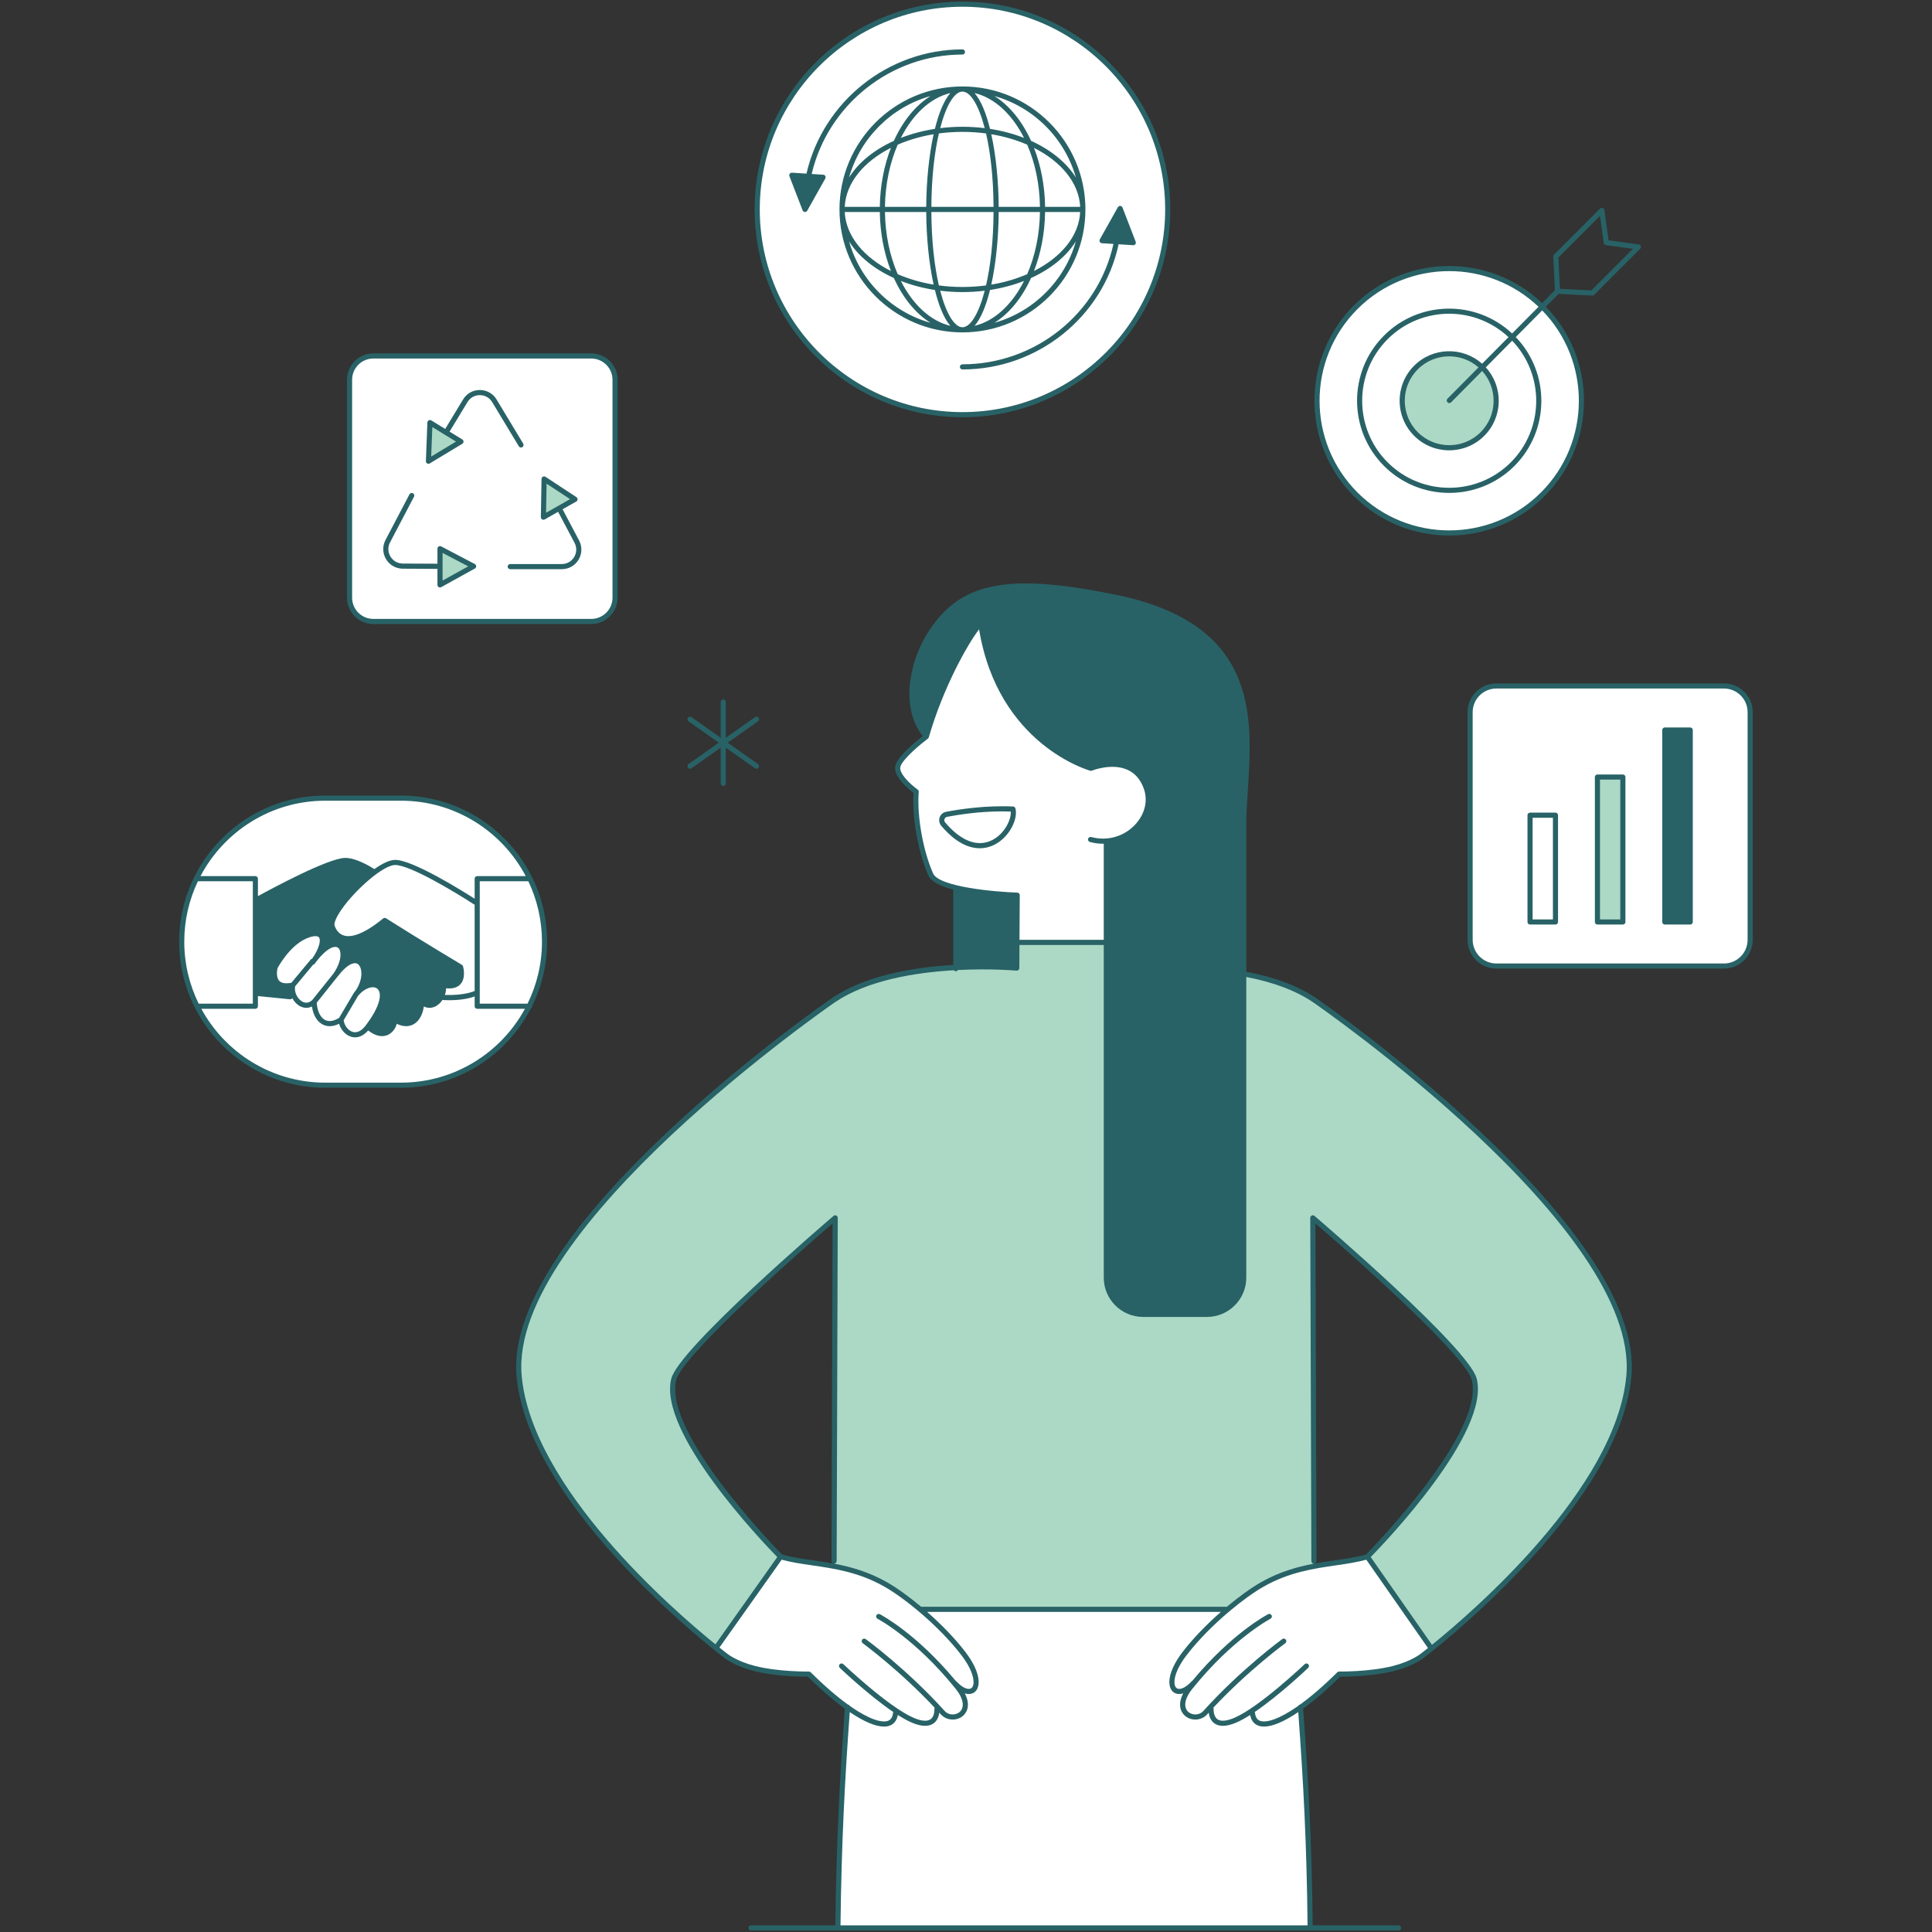 <?xml version="1.0" encoding="UTF-8"?>
<svg xmlns="http://www.w3.org/2000/svg" xmlns:xlink="http://www.w3.org/1999/xlink" width="400" zoomAndPan="magnify" viewBox="0 0 300 300" height="400" preserveAspectRatio="xMidYMid meet" version="1.0">
  <rect x="0" y="0" width="300" height="300" fill="#333333" stroke="none"/>
  <defs>
    <clipPath id="a9d6f31524">
      <path d="M 27.816 0 L 272.316 0 L 272.316 300 L 27.816 300 Z M 27.816 0 " clip-rule="nonzero"></path>
    </clipPath>
  </defs>
  <path fill="#ffffff" d="M 239.559 76.754 C 231.535 84.773 218.531 84.773 210.512 76.754 C 202.488 68.73 202.488 55.727 210.512 47.707 C 218.531 39.684 231.535 39.684 239.559 47.707 C 247.578 55.727 247.578 68.73 239.559 76.754 Z M 149.449 0.648 C 131.848 0.648 117.578 14.918 117.578 32.52 C 117.578 50.121 131.848 64.391 149.449 64.391 C 167.051 64.391 181.32 50.121 181.32 32.52 C 181.32 14.918 167.051 0.648 149.449 0.648 Z M 271.766 145.934 L 271.766 110.59 C 271.766 108.34 269.945 106.516 267.695 106.516 L 232.348 106.516 C 230.102 106.516 228.277 108.34 228.277 110.59 L 228.277 145.934 C 228.277 148.184 230.102 150.004 232.348 150.004 L 267.695 150.004 C 269.945 150.008 271.766 148.184 271.766 145.934 Z M 95.508 92.812 L 95.508 58.969 C 95.508 56.93 93.852 55.273 91.812 55.273 L 57.969 55.273 C 55.93 55.273 54.277 56.93 54.277 58.969 L 54.277 92.809 C 54.277 94.852 55.93 96.504 57.969 96.504 L 91.812 96.504 C 93.852 96.504 95.508 94.852 95.508 92.812 Z M 50.504 168.512 L 62.266 168.512 C 74.574 168.512 84.555 158.531 84.555 146.223 C 84.555 133.914 74.574 123.934 62.266 123.934 L 50.504 123.934 C 38.195 123.934 28.215 133.914 28.215 146.223 C 28.215 158.531 38.195 168.512 50.504 168.512 Z M 131.629 265.457 C 131.629 265.457 130.484 280.137 130.391 284.809 C 130.293 289.48 130.293 299.492 130.293 299.492 L 203.32 299.395 C 203.32 299.395 203.797 286.336 202.75 277.184 C 201.699 268.031 201.891 264.887 201.891 264.887 C 201.891 264.887 206.277 261.355 208.086 260.023 C 210.184 260.309 219.148 259.832 222.102 255.734 C 219.242 251.156 212.281 241.812 212.281 241.812 C 212.281 241.812 204.75 243.148 204.082 243.148 C 204.082 243.148 195.027 245.531 190.355 250.109 C 182.156 250.109 142.926 249.871 142.926 249.871 C 142.926 249.871 138.957 245.301 131.344 243.578 C 124.543 242.035 121.141 241.812 121.141 241.812 L 111.086 255.781 C 111.086 255.781 113.848 260.402 125.527 260.023 C 128.91 262.977 131.629 265.457 131.629 265.457 Z M 171.512 146.32 L 157.848 146.32 L 157.781 139.012 C 157.781 139.012 146.852 138.945 144.754 136.152 C 143.418 133.355 142.02 128.332 142.148 122.996 C 139.988 121.215 139.031 119.816 139.414 118.863 C 139.797 117.91 143.609 114.285 143.609 114.285 C 143.609 114.285 148.121 101.387 152.223 96.809 C 152.508 101.289 156.227 114.922 169.383 119.211 C 171.859 117.496 177.344 118.547 178.059 123.359 C 178.773 128.176 174.34 130.414 171.906 130.512 C 171.906 133.941 171.512 146.32 171.512 146.32 Z M 171.512 146.32 " fill-opacity="1" fill-rule="nonzero"></path>
  <path fill="#abd9c6" d="M 252.863 212.355 C 252.734 219.348 249.812 226.973 240.277 238.668 C 230.742 250.363 221.973 255.699 221.973 255.699 L 212.406 241.812 C 212.406 241.812 218.477 234.918 222.418 229.77 C 226.359 224.621 230.234 218.582 228.965 214.516 C 227.691 210.449 210.977 194.91 203.922 189.285 C 204.113 193.289 203.922 218.457 203.922 218.457 L 204.113 243.34 C 204.113 243.34 196.105 244.387 190.625 249.871 C 188.414 249.871 171.988 249.871 167.379 249.871 C 167.379 249.871 166.93 249.871 166.172 249.871 C 161.562 249.871 145.137 249.871 142.926 249.871 C 137.445 244.387 129.438 243.34 129.438 243.34 L 129.625 218.457 C 129.625 218.457 129.438 193.289 129.625 189.285 C 122.57 194.91 105.855 210.449 104.586 214.516 C 103.312 218.582 107.191 224.621 111.133 229.77 C 115.07 234.918 121.141 241.812 121.141 241.812 L 111.578 255.699 C 111.578 255.699 102.805 250.363 93.273 238.668 C 83.738 226.973 80.816 219.348 80.688 212.355 C 80.562 205.363 86.918 191 105.348 174.477 C 123.781 157.949 131.406 153.246 140.051 151.34 C 148.695 149.434 157.719 150.387 157.719 150.387 L 157.848 146.32 L 166.773 146.504 L 171.789 146.402 L 171.789 198.387 C 171.789 201.539 174.344 204.094 177.496 204.094 L 187.418 204.094 C 190.57 204.094 193.125 201.539 193.125 198.387 L 193.125 151.262 C 193.25 151.289 193.375 151.312 193.5 151.34 C 202.145 153.246 209.77 157.949 228.203 174.477 C 246.633 191 252.988 205.363 252.863 212.355 Z M 251.91 143.016 L 248.035 143.016 L 248.035 120.516 L 251.91 120.516 Z M 225.059 55.051 C 221.109 55.051 217.906 58.254 217.906 62.203 C 217.906 66.152 221.109 69.352 225.059 69.352 C 229.008 69.352 232.207 66.152 232.207 62.203 C 232.207 58.254 229.008 55.051 225.059 55.051 Z M 71.375 68.59 L 66.707 65.633 L 66.707 71.355 Z M 84.438 74.5 L 84.344 80.219 L 89.109 77.645 Z M 68.137 85.18 L 68.422 90.613 L 73.188 87.848 Z M 68.137 85.18 " fill-opacity="1" fill-rule="nonzero"></path>
  <g clip-path="url(#a9d6f31524)">
    <path fill="#286266" d="M 204.328 154.965 C 201.551 153.082 198.008 151.75 193.523 150.891 L 193.523 128.215 C 193.516 126.508 193.637 124.648 193.766 122.684 C 194.508 111.148 195.438 96.793 173.047 92.309 C 162.219 90.141 153.883 89.516 148.375 93.5 C 144.676 96.176 141.906 101.039 141.324 105.895 C 140.922 109.238 141.594 112.137 143.277 114.305 C 142.281 115.078 139.57 117.289 139.07 118.758 C 138.5 120.438 141.078 122.535 141.852 123.117 C 141.605 126.98 142.566 132.332 144.164 135.949 C 144.598 136.93 146.125 137.637 148.016 138.141 L 148.016 149.836 C 141.98 150.191 134.453 151.414 129.211 154.965 C 128.699 155.312 78.055 190.316 80.215 213.727 C 82.125 234.406 112.137 257.184 112.438 257.414 C 112.562 257.516 114.047 258.699 117.062 259.469 C 120.461 260.332 124.562 260.359 125.441 260.352 C 127.504 262.391 129.445 264.055 131.188 265.316 C 130.418 275.859 129.875 285.672 129.715 298.965 L 116.613 298.965 C 116.391 298.965 116.215 299.145 116.215 299.363 C 116.215 299.586 116.391 299.762 116.613 299.762 L 130.102 299.762 C 130.105 299.762 130.105 299.762 130.105 299.762 L 217.18 299.762 C 217.402 299.762 217.578 299.586 217.578 299.363 C 217.578 299.145 217.402 298.965 217.18 298.965 L 203.836 298.965 C 203.688 285.836 203.18 276.645 202.352 265.316 C 204.098 264.055 206.035 262.391 208.102 260.352 C 208.984 260.355 213.082 260.332 216.48 259.469 C 219.492 258.699 220.977 257.516 221.102 257.414 C 221.406 257.188 251.418 234.406 253.324 213.727 C 255.488 190.316 204.84 155.312 204.328 154.965 Z M 144.891 135.629 C 143.309 132.047 142.371 126.719 142.66 122.957 C 142.672 122.82 142.609 122.684 142.496 122.605 C 141.285 121.738 139.488 119.996 139.824 119.012 C 140.246 117.77 143.039 115.473 144.082 114.691 C 144.094 114.68 144.102 114.668 144.113 114.656 C 144.133 114.637 144.152 114.617 144.168 114.594 C 144.184 114.57 144.191 114.551 144.203 114.527 C 144.211 114.512 144.219 114.5 144.227 114.484 C 146.438 106.781 150.293 99.945 152.031 97.723 C 154.996 115.684 169.152 119.641 169.297 119.68 C 169.379 119.703 169.469 119.695 169.551 119.664 C 169.578 119.652 172.598 118.449 175.027 119.512 C 176.195 120.02 177.051 120.98 177.574 122.363 C 178.289 124.238 177.82 126.336 176.328 127.98 C 174.59 129.895 171.953 130.656 169.449 129.973 C 169.234 129.918 169.016 130.039 168.957 130.25 C 168.902 130.461 169.027 130.68 169.238 130.738 C 169.914 130.926 170.602 131.016 171.281 131.016 C 171.316 131.016 171.355 131.008 171.391 131.008 L 171.391 145.941 C 171.387 145.941 171.383 145.938 171.383 145.938 L 158.305 145.938 L 158.348 139.004 C 158.348 138.789 158.18 138.613 157.965 138.605 C 154.645 138.496 145.828 137.746 144.891 135.629 Z M 125.594 259.555 C 125.547 259.555 120.902 259.621 117.258 258.695 C 114.367 257.961 112.945 256.801 112.934 256.789 C 112.93 256.789 112.926 256.785 112.922 256.785 C 112.922 256.781 112.918 256.781 112.918 256.777 C 112.883 256.75 112.441 256.414 111.711 255.832 L 121.379 242.191 C 122.855 242.59 124.426 242.824 126.09 243.066 C 129.5 243.559 133.363 244.113 137.344 246.383 C 140.586 248.227 145.863 252.566 149.254 256.973 C 151.348 259.691 151.453 261.613 150.863 262.113 C 150.48 262.434 149.578 262.246 148.5 261.07 C 148.469 261.039 148.434 261.02 148.398 261 C 142.297 253.648 136.859 250.773 136.625 250.652 C 136.43 250.551 136.191 250.625 136.09 250.82 C 135.988 251.016 136.062 251.258 136.258 251.359 C 136.316 251.387 142.148 254.461 148.395 262.238 C 149.844 264.043 149.66 265.281 149.008 265.84 C 148.414 266.344 147.344 266.402 146.691 265.684 C 140.824 259.18 134.496 254.562 134.43 254.52 C 134.254 254.387 134.004 254.426 133.875 254.605 C 133.746 254.785 133.785 255.031 133.965 255.16 C 134.023 255.203 139.617 259.289 145.137 265.172 C 145.105 265.234 145.086 265.301 145.09 265.375 C 145.09 265.387 145.164 266.484 144.5 266.961 C 143.98 267.332 143.078 267.258 141.887 266.75 C 137.977 265.082 131.023 258.477 130.953 258.41 C 130.793 258.258 130.543 258.262 130.391 258.422 C 130.238 258.582 130.242 258.832 130.402 258.984 C 130.633 259.203 134.922 263.273 138.711 265.84 C 138.688 265.883 138.672 265.93 138.668 265.98 C 138.594 266.645 138.332 267.051 137.863 267.215 C 136.918 267.547 134.934 266.988 131.953 264.891 C 131.898 264.777 131.793 264.699 131.66 264.68 C 130.023 263.496 128.098 261.867 125.883 259.668 C 125.805 259.594 125.688 259.559 125.594 259.555 Z M 129.355 242.777 C 128.27 242.574 127.219 242.422 126.203 242.277 C 124.504 242.031 122.895 241.801 121.426 241.383 C 120.156 240.09 102.941 222.324 105.012 214.27 C 105.906 210.773 120.91 197.176 129.285 189.977 L 129.117 242.41 C 129.117 242.574 129.215 242.715 129.355 242.777 Z M 203.039 298.965 L 130.512 298.965 C 130.668 285.898 131.199 276.195 131.949 265.852 C 134.113 267.316 135.938 268.102 137.262 268.102 C 137.578 268.102 137.871 268.059 138.129 267.965 C 138.625 267.789 139.227 267.352 139.418 266.301 C 140.18 266.785 140.914 267.199 141.574 267.48 C 142.367 267.82 143.062 267.988 143.656 267.988 C 144.172 267.988 144.609 267.859 144.969 267.605 C 145.578 267.164 145.785 266.457 145.855 265.945 C 145.938 266.039 146.02 266.125 146.102 266.215 C 146.578 266.742 147.258 267.012 147.941 267.012 C 148.508 267.012 149.074 266.824 149.523 266.445 C 150.285 265.797 150.664 264.582 149.812 262.945 C 150.031 263.012 150.238 263.047 150.43 263.047 C 150.82 263.047 151.141 262.918 151.375 262.723 C 152.344 261.906 152.289 259.609 149.883 256.488 C 148.211 254.312 146.086 252.156 143.961 250.293 L 189.582 250.293 C 187.457 252.156 185.332 254.312 183.656 256.488 C 181.254 259.609 181.199 261.906 182.168 262.723 C 182.398 262.918 182.723 263.047 183.113 263.047 C 183.301 263.047 183.508 263.012 183.727 262.945 C 182.879 264.582 183.258 265.797 184.02 266.445 C 184.465 266.824 185.035 267.012 185.602 267.012 C 186.281 267.012 186.965 266.742 187.441 266.215 C 187.523 266.125 187.605 266.039 187.688 265.945 C 187.754 266.461 187.961 267.164 188.574 267.605 C 188.93 267.859 189.371 267.988 189.887 267.988 C 190.477 267.988 191.176 267.82 191.969 267.48 C 192.625 267.199 193.359 266.785 194.125 266.301 C 194.316 267.352 194.918 267.789 195.414 267.965 C 195.672 268.059 195.961 268.102 196.281 268.102 C 197.605 268.102 199.43 267.316 201.594 265.852 C 202.398 276.941 202.895 286.047 203.039 298.965 Z M 216.285 258.695 C 212.637 259.621 207.984 259.551 207.945 259.555 C 207.832 259.562 207.734 259.594 207.66 259.668 C 205.441 261.867 203.52 263.496 201.879 264.68 C 201.75 264.699 201.645 264.777 201.59 264.891 C 198.605 266.988 196.625 267.547 195.68 267.215 C 195.211 267.051 194.949 266.645 194.875 265.98 C 194.871 265.93 194.852 265.883 194.828 265.84 C 198.617 263.277 202.91 259.203 203.137 258.984 C 203.297 258.832 203.305 258.582 203.152 258.422 C 203 258.262 202.75 258.258 202.59 258.41 C 202.52 258.477 195.566 265.082 191.656 266.75 C 190.465 267.254 189.559 267.332 189.043 266.961 C 188.379 266.484 188.449 265.387 188.453 265.375 C 188.457 265.301 188.438 265.234 188.402 265.172 C 193.922 259.289 199.52 255.203 199.578 255.16 C 199.758 255.031 199.797 254.785 199.668 254.605 C 199.535 254.426 199.289 254.391 199.109 254.516 C 199.047 254.562 192.719 259.18 186.848 265.684 C 186.199 266.402 185.129 266.344 184.535 265.84 C 183.883 265.281 183.699 264.043 185.148 262.238 C 191.383 254.473 197.223 251.387 197.281 251.359 C 197.477 251.258 197.555 251.016 197.453 250.82 C 197.352 250.625 197.109 250.551 196.918 250.652 C 196.68 250.773 191.246 253.648 185.145 260.996 C 185.109 261.02 185.07 261.039 185.043 261.07 C 183.961 262.246 183.059 262.438 182.68 262.113 C 182.086 261.613 182.195 259.691 184.289 256.973 C 186.125 254.586 188.512 252.223 190.832 250.262 C 190.902 250.234 190.957 250.18 191 250.121 C 192.902 248.523 194.754 247.203 196.195 246.383 C 200.18 244.113 204.043 243.559 207.453 243.066 C 209.113 242.824 210.688 242.59 212.16 242.191 L 221.738 255.906 C 221.066 256.441 220.656 256.754 220.625 256.777 C 220.621 256.777 220.621 256.781 220.617 256.785 C 220.613 256.785 220.613 256.789 220.609 256.789 C 220.594 256.801 219.176 257.961 216.285 258.695 Z M 204.258 189.977 C 212.633 197.176 227.633 210.773 228.531 214.27 C 230.598 222.324 213.387 240.09 212.117 241.383 C 210.645 241.801 209.039 242.031 207.336 242.277 C 206.324 242.422 205.27 242.574 204.184 242.777 C 204.324 242.715 204.426 242.574 204.426 242.41 Z M 252.535 213.656 C 250.922 231.121 228.766 250.223 222.359 255.406 L 212.844 241.781 C 215.066 239.512 231.441 222.41 229.301 214.07 C 228.09 209.344 205.094 189.641 204.113 188.805 C 203.996 188.703 203.828 188.684 203.688 188.746 C 203.547 188.812 203.457 188.953 203.457 189.109 L 203.629 242.414 C 203.629 242.625 203.797 242.801 204.008 242.809 C 201.422 243.297 198.652 244.07 195.805 245.691 C 194.332 246.527 192.449 247.871 190.508 249.496 L 143.035 249.496 C 141.094 247.871 139.211 246.527 137.738 245.691 C 134.887 244.07 132.121 243.297 129.531 242.809 C 129.742 242.801 129.914 242.625 129.914 242.414 L 130.086 189.109 C 130.086 188.953 129.996 188.812 129.855 188.746 C 129.715 188.684 129.547 188.703 129.43 188.805 C 128.449 189.641 105.453 209.344 104.238 214.07 C 102.098 222.41 118.469 239.504 120.695 241.781 L 111.09 255.332 C 104.562 250.039 82.613 231.035 81.008 213.656 C 78.887 190.695 129.152 155.969 129.66 155.625 C 134.715 152.199 142.145 151.012 148.109 150.66 C 148.18 150.75 148.289 150.812 148.414 150.812 C 148.555 150.812 148.672 150.734 148.742 150.625 C 153.863 150.367 157.762 150.707 157.844 150.719 C 157.945 150.727 158.066 150.691 158.148 150.617 C 158.23 150.539 158.277 150.434 158.281 150.324 L 158.301 146.734 L 171.383 146.734 C 171.383 146.734 171.387 146.734 171.391 146.73 L 171.391 198.387 C 171.391 201.754 174.129 204.492 177.496 204.492 L 187.418 204.492 C 190.785 204.492 193.523 201.754 193.523 198.387 L 193.523 151.703 C 197.828 152.543 201.227 153.824 203.883 155.625 C 204.391 155.969 254.652 190.695 252.535 213.656 Z M 157.312 125.234 C 153.004 125.035 148.938 125.668 146.898 126.059 C 146.441 126.148 146.07 126.469 145.914 126.91 C 145.754 127.363 145.844 127.852 146.152 128.219 C 148.461 130.949 150.531 131.715 152.137 131.715 C 153.105 131.715 153.902 131.434 154.473 131.137 C 156.789 129.934 158.098 127.137 157.676 125.531 C 157.633 125.363 157.484 125.242 157.312 125.234 Z M 154.105 130.43 C 151.848 131.605 149.238 130.637 146.762 127.703 C 146.637 127.559 146.602 127.359 146.664 127.176 C 146.695 127.094 146.793 126.891 147.051 126.84 C 148.793 126.504 152.039 125.992 155.629 125.992 C 156.066 125.992 156.508 126 156.953 126.016 C 157.043 127.25 156.008 129.441 154.105 130.43 Z M 225.035 83.156 C 230.395 83.156 235.758 81.117 239.84 77.035 C 247.934 68.938 247.996 55.809 240.035 47.629 L 242.004 45.641 L 247.242 45.895 C 247.25 45.895 247.254 45.895 247.262 45.895 C 247.367 45.895 247.469 45.852 247.543 45.777 L 254.691 38.629 C 254.797 38.523 254.836 38.363 254.785 38.219 C 254.738 38.078 254.613 37.973 254.461 37.953 L 249.773 37.312 L 249.125 32.617 C 249.105 32.469 249.004 32.344 248.859 32.293 C 248.719 32.246 248.559 32.281 248.453 32.391 L 241.305 39.539 C 241.223 39.617 241.184 39.727 241.188 39.84 L 241.445 45.074 L 239.469 47.07 C 231.277 39.27 218.27 39.383 210.23 47.426 C 202.066 55.59 202.066 68.871 210.23 77.035 C 214.312 81.117 219.672 83.156 225.035 83.156 Z M 248.449 33.52 L 249.027 37.723 C 249.051 37.898 249.188 38.039 249.367 38.062 L 253.562 38.633 L 247.105 45.09 L 242.23 44.855 L 241.992 39.977 Z M 210.793 47.988 C 214.719 44.059 219.875 42.098 225.035 42.098 C 230.031 42.098 235.027 43.949 238.906 47.637 L 234.801 51.781 C 229.195 46.539 220.379 46.637 214.91 52.105 C 209.328 57.688 209.328 66.77 214.91 72.355 C 217.703 75.145 221.367 76.539 225.035 76.539 C 228.699 76.539 232.367 75.145 235.16 72.355 C 240.668 66.848 240.73 57.938 235.367 52.34 L 239.473 48.195 C 247.125 56.062 247.062 68.688 239.277 76.473 C 231.422 84.324 218.645 84.324 210.793 76.473 C 202.938 68.617 202.938 55.84 210.793 47.988 Z M 224.766 62.473 C 224.844 62.551 224.945 62.59 225.047 62.59 C 225.148 62.59 225.25 62.551 225.328 62.473 L 230.148 57.605 C 232.598 60.312 232.523 64.504 229.914 67.109 C 227.223 69.805 222.844 69.801 220.152 67.109 C 218.852 65.809 218.133 64.074 218.133 62.23 C 218.133 60.387 218.852 58.652 220.152 57.348 C 221.5 56.004 223.266 55.332 225.035 55.332 C 226.66 55.332 228.285 55.906 229.582 57.047 L 224.762 61.91 C 224.609 62.066 224.609 62.32 224.766 62.473 Z M 230.141 56.48 C 227.125 53.797 222.484 53.891 219.59 56.785 C 218.137 58.238 217.336 60.172 217.336 62.23 C 217.336 64.285 218.137 66.219 219.59 67.672 C 221.09 69.176 223.062 69.926 225.035 69.926 C 227.008 69.926 228.977 69.176 230.477 67.672 C 233.398 64.754 233.469 60.059 230.711 57.043 L 234.809 52.902 C 239.855 58.191 239.793 66.594 234.598 71.793 C 229.324 77.062 220.746 77.062 215.473 71.793 C 210.199 66.52 210.199 57.941 215.473 52.668 C 218.109 50.031 221.57 48.715 225.035 48.715 C 228.348 48.715 231.652 49.934 234.238 52.348 Z M 149.449 64.789 C 167.242 64.789 181.719 50.312 181.719 32.52 C 181.719 14.727 167.242 0.25 149.449 0.25 C 131.656 0.25 117.18 14.727 117.18 32.52 C 117.18 50.312 131.656 64.789 149.449 64.789 Z M 149.449 1.047 C 166.805 1.047 180.926 15.164 180.926 32.52 C 180.926 49.875 166.805 63.992 149.449 63.992 C 132.094 63.992 117.977 49.875 117.977 32.52 C 117.977 15.164 132.094 1.047 149.449 1.047 Z M 241.535 126.184 L 237.586 126.184 C 237.367 126.184 237.188 126.363 237.188 126.582 L 237.188 143.164 C 237.188 143.387 237.367 143.562 237.586 143.562 L 241.535 143.562 C 241.754 143.562 241.93 143.387 241.93 143.164 L 241.93 126.582 C 241.93 126.363 241.754 126.184 241.535 126.184 Z M 241.137 142.766 L 237.984 142.766 L 237.984 126.98 L 241.137 126.98 Z M 251.996 120.262 L 248.047 120.262 C 247.828 120.262 247.652 120.441 247.652 120.66 L 247.652 143.164 C 247.652 143.387 247.828 143.562 248.047 143.562 L 251.996 143.562 C 252.215 143.562 252.395 143.387 252.395 143.164 L 252.395 120.66 C 252.395 120.441 252.215 120.262 251.996 120.262 Z M 251.598 142.766 L 248.445 142.766 L 248.445 121.059 L 251.598 121.059 Z M 262.457 112.961 L 258.512 112.961 C 258.289 112.961 258.113 113.137 258.113 113.355 L 258.113 143.164 C 258.113 143.387 258.289 143.562 258.512 143.562 L 262.457 143.562 C 262.68 143.562 262.855 143.387 262.855 143.164 L 262.855 113.355 C 262.855 113.137 262.68 112.961 262.457 112.961 Z M 267.695 106.117 L 232.348 106.117 C 229.883 106.117 227.879 108.125 227.879 110.59 L 227.879 145.934 C 227.879 148.398 229.883 150.402 232.348 150.402 L 267.695 150.402 C 270.16 150.402 272.164 148.398 272.164 145.934 L 272.164 110.59 C 272.164 108.125 270.16 106.117 267.695 106.117 Z M 271.367 145.934 C 271.367 147.961 269.723 149.609 267.695 149.609 L 232.348 149.609 C 230.324 149.609 228.676 147.961 228.676 145.934 L 228.676 110.59 C 228.676 108.562 230.324 106.914 232.348 106.914 L 267.695 106.914 C 269.723 106.914 271.367 108.562 271.367 110.59 Z M 84.383 80.707 C 84.453 80.707 84.52 80.691 84.582 80.656 L 86.664 79.473 L 89.223 84.305 C 89.586 85.008 89.562 85.828 89.152 86.504 C 88.742 87.184 88.023 87.586 87.234 87.586 L 79.227 87.586 C 79.004 87.586 78.828 87.766 78.828 87.984 C 78.828 88.203 79.004 88.383 79.227 88.383 L 87.234 88.383 C 88.305 88.383 89.277 87.836 89.832 86.918 C 90.387 86 90.422 84.887 89.926 83.934 L 87.359 79.078 L 89.484 77.875 C 89.605 77.805 89.68 77.68 89.684 77.539 C 89.691 77.402 89.621 77.27 89.508 77.195 L 84.707 74.039 C 84.582 73.957 84.43 73.949 84.301 74.02 C 84.172 74.086 84.09 74.219 84.09 74.363 L 83.984 80.301 C 83.984 80.445 84.059 80.578 84.18 80.652 C 84.242 80.688 84.312 80.707 84.383 80.707 Z M 84.871 75.102 L 88.523 77.504 L 84.793 79.621 Z M 66.527 72.016 C 66.602 72.016 66.672 71.996 66.734 71.957 L 71.781 68.914 C 71.898 68.84 71.973 68.715 71.973 68.574 C 71.973 68.434 71.902 68.305 71.785 68.234 L 69.809 67.023 L 72.59 62.434 C 73 61.758 73.715 61.355 74.504 61.355 C 74.508 61.355 74.508 61.355 74.508 61.355 C 75.301 61.355 76.016 61.762 76.426 62.441 L 80.562 69.297 C 80.637 69.418 80.77 69.488 80.902 69.488 C 80.973 69.488 81.043 69.469 81.109 69.43 C 81.297 69.316 81.355 69.07 81.242 68.883 L 77.105 62.027 C 76.555 61.109 75.582 60.562 74.512 60.559 C 74.508 60.559 74.508 60.559 74.504 60.559 C 73.434 60.559 72.465 61.105 71.91 62.02 L 69.133 66.605 L 66.969 65.281 C 66.852 65.207 66.699 65.203 66.574 65.27 C 66.449 65.336 66.371 65.461 66.363 65.605 L 66.133 71.602 C 66.125 71.75 66.199 71.887 66.324 71.961 C 66.391 71.996 66.457 72.016 66.527 72.016 Z M 67.133 66.312 L 68.969 67.441 C 68.992 67.465 69.016 67.492 69.047 67.512 C 69.078 67.531 69.113 67.539 69.145 67.547 L 70.809 68.57 L 66.953 70.895 Z M 62.543 88.305 L 67.926 88.332 L 67.926 90.82 C 67.926 90.961 68 91.094 68.121 91.164 C 68.184 91.199 68.254 91.219 68.324 91.219 C 68.391 91.219 68.457 91.203 68.516 91.168 L 73.734 88.281 C 73.863 88.211 73.941 88.078 73.941 87.93 C 73.938 87.785 73.855 87.648 73.727 87.582 L 68.508 84.844 C 68.387 84.777 68.238 84.781 68.117 84.855 C 68 84.926 67.926 85.055 67.926 85.195 L 67.926 87.535 L 62.547 87.508 C 61.754 87.504 61.039 87.102 60.629 86.422 C 60.223 85.746 60.195 84.922 60.566 84.223 L 64.285 77.133 C 64.391 76.938 64.312 76.695 64.121 76.594 C 63.926 76.492 63.684 76.57 63.582 76.762 L 59.859 83.852 C 59.363 84.801 59.395 85.914 59.949 86.832 C 60.5 87.75 61.473 88.301 62.543 88.305 Z M 68.723 85.852 L 72.703 87.945 L 68.723 90.145 Z M 106.82 119.199 C 106.898 119.309 107.023 119.367 107.148 119.367 C 107.227 119.367 107.309 119.344 107.375 119.293 L 111.91 116.094 L 111.91 121.641 C 111.91 121.863 112.09 122.039 112.309 122.039 C 112.527 122.039 112.707 121.863 112.707 121.641 L 112.707 116.094 L 117.238 119.293 C 117.309 119.344 117.391 119.367 117.469 119.367 C 117.594 119.367 117.715 119.309 117.793 119.199 C 117.922 119.02 117.879 118.77 117.699 118.645 L 113 115.324 L 117.699 112.008 C 117.879 111.879 117.922 111.633 117.793 111.453 C 117.668 111.273 117.418 111.23 117.238 111.355 L 112.707 114.559 L 112.707 109.008 C 112.707 108.789 112.527 108.609 112.309 108.609 C 112.09 108.609 111.91 108.789 111.91 109.008 L 111.91 114.559 L 107.375 111.355 C 107.195 111.23 106.949 111.273 106.82 111.453 C 106.695 111.633 106.738 111.879 106.918 112.008 L 111.617 115.324 L 106.918 118.645 C 106.738 118.77 106.695 119.02 106.82 119.199 Z M 130.355 32.52 C 130.355 43.047 138.922 51.613 149.449 51.613 C 159.977 51.613 168.543 43.047 168.543 32.52 C 168.543 21.992 159.977 13.426 149.449 13.426 C 138.922 13.426 130.355 21.992 130.355 32.52 Z M 144.488 14.914 C 142.168 16.363 140.191 18.801 138.801 21.871 C 135.73 23.262 133.293 25.238 131.844 27.559 C 133.566 21.453 138.383 16.637 144.488 14.914 Z M 144.973 20.844 C 144.25 24.125 143.848 28.141 143.824 32.121 L 137.414 32.121 C 137.465 28.562 138.188 25.25 139.395 22.465 C 141.082 21.734 142.961 21.176 144.973 20.844 Z M 139.887 21.414 C 141.73 17.766 144.453 15.191 147.57 14.449 C 146.59 15.57 145.781 17.543 145.172 20.012 C 143.289 20.301 141.512 20.781 139.887 21.414 Z M 144.621 32.121 C 144.648 27.598 145.098 23.707 145.789 20.719 C 146.973 20.562 148.195 20.477 149.449 20.477 C 150.703 20.477 151.93 20.562 153.113 20.719 C 153.801 23.707 154.254 27.598 154.277 32.121 Z M 154.277 32.918 C 154.254 37.441 153.801 41.332 153.113 44.32 C 151.93 44.477 150.703 44.562 149.449 44.562 C 148.195 44.562 146.973 44.477 145.789 44.32 C 145.098 41.332 144.648 37.441 144.621 32.918 Z M 136.617 32.121 L 131.168 32.121 C 131.355 28.391 134.125 25.086 138.344 22.957 C 137.289 25.664 136.664 28.789 136.617 32.121 Z M 136.617 32.918 C 136.664 36.25 137.289 39.375 138.344 42.082 C 134.125 39.953 131.355 36.648 131.168 32.918 C 131.168 32.918 136.617 32.918 136.617 32.918 Z M 137.414 32.918 L 143.824 32.918 C 143.848 36.898 144.25 40.914 144.973 44.195 C 142.961 43.863 141.082 43.305 139.395 42.574 C 138.188 39.789 137.465 36.477 137.414 32.918 Z M 145.172 45.027 C 145.781 47.496 146.59 49.469 147.57 50.594 C 144.453 49.848 141.73 47.273 139.887 43.625 C 141.512 44.258 143.289 44.738 145.172 45.027 Z M 145.992 45.141 C 147.113 45.281 148.27 45.355 149.449 45.355 C 150.629 45.355 151.785 45.281 152.906 45.141 C 151.973 48.727 150.691 50.816 149.449 50.816 C 148.211 50.816 146.926 48.727 145.992 45.141 Z M 153.73 45.027 C 155.609 44.738 157.387 44.258 159.012 43.625 C 157.172 47.273 154.449 49.848 151.328 50.594 C 152.309 49.469 153.117 47.496 153.73 45.027 Z M 153.926 44.195 C 154.652 40.914 155.051 36.898 155.078 32.918 L 161.484 32.918 C 161.434 36.477 160.715 39.789 159.504 42.574 C 157.816 43.305 155.938 43.859 153.926 44.195 Z M 162.281 32.918 L 167.73 32.918 C 167.547 36.648 164.773 39.953 160.555 42.082 C 161.613 39.375 162.234 36.25 162.281 32.918 Z M 162.281 32.121 C 162.234 28.789 161.613 25.664 160.555 22.957 C 164.773 25.086 167.547 28.391 167.73 32.121 Z M 161.484 32.121 L 155.078 32.121 C 155.051 28.141 154.652 24.125 153.926 20.844 C 155.938 21.176 157.816 21.734 159.504 22.465 C 160.715 25.25 161.434 28.562 161.484 32.121 Z M 153.73 20.012 C 153.117 17.543 152.309 15.57 151.328 14.449 C 154.449 15.191 157.172 17.766 159.012 21.414 C 157.387 20.781 155.609 20.301 153.73 20.012 Z M 152.906 19.898 C 151.785 19.758 150.629 19.684 149.449 19.684 C 148.27 19.684 147.117 19.758 145.992 19.898 C 146.926 16.312 148.211 14.223 149.449 14.223 C 150.691 14.223 151.973 16.312 152.906 19.898 Z M 131.844 37.48 C 133.293 39.801 135.73 41.777 138.801 43.168 C 140.191 46.238 142.168 48.676 144.488 50.125 C 138.383 48.402 133.566 43.586 131.844 37.48 Z M 154.414 50.125 C 156.734 48.676 158.707 46.238 160.102 43.168 C 163.168 41.777 165.605 39.801 167.059 37.48 C 165.332 43.586 160.516 48.402 154.414 50.125 Z M 167.059 27.559 C 165.605 25.238 163.168 23.262 160.102 21.871 C 158.707 18.801 156.734 16.363 154.414 14.914 C 160.516 16.637 165.332 21.453 167.059 27.559 Z M 128.152 27.336 C 128.086 27.215 127.965 27.137 127.828 27.129 L 126.035 27.016 C 128.562 16.242 138.34 8.469 149.449 8.469 C 149.672 8.469 149.848 8.289 149.848 8.07 C 149.848 7.852 149.672 7.672 149.449 7.672 C 137.926 7.672 127.793 15.77 125.23 26.961 L 122.98 26.816 C 122.844 26.812 122.715 26.871 122.633 26.98 C 122.555 27.09 122.535 27.23 122.582 27.359 L 124.629 32.664 C 124.684 32.805 124.816 32.906 124.973 32.918 C 124.98 32.918 124.992 32.918 125 32.918 C 125.145 32.918 125.277 32.84 125.348 32.715 L 128.148 27.723 C 128.215 27.602 128.219 27.457 128.152 27.336 Z M 171.102 37.766 L 172.895 37.879 C 170.512 48.73 160.715 56.57 149.449 56.57 C 149.23 56.57 149.051 56.75 149.051 56.969 C 149.051 57.188 149.23 57.367 149.449 57.367 C 161.129 57.367 171.281 49.207 173.699 37.93 L 175.949 38.074 C 175.957 38.074 175.969 38.078 175.977 38.078 C 176.102 38.078 176.223 38.016 176.297 37.914 C 176.379 37.805 176.395 37.66 176.348 37.535 L 174.301 32.23 C 174.246 32.086 174.113 31.988 173.957 31.977 C 173.793 31.969 173.66 32.047 173.582 32.18 L 170.781 37.172 C 170.715 37.293 170.715 37.438 170.777 37.559 C 170.844 37.68 170.965 37.758 171.102 37.766 Z M 57.969 96.902 L 91.812 96.902 C 94.07 96.902 95.902 95.066 95.902 92.809 L 95.902 58.969 C 95.902 56.711 94.07 54.875 91.812 54.875 L 57.969 54.875 C 55.715 54.875 53.879 56.711 53.879 58.969 L 53.879 92.809 C 53.879 95.066 55.715 96.902 57.969 96.902 Z M 54.676 58.969 C 54.676 57.152 56.152 55.672 57.969 55.672 L 91.812 55.672 C 93.629 55.672 95.109 57.152 95.109 58.969 L 95.109 92.809 C 95.109 94.629 93.629 96.105 91.812 96.105 L 57.969 96.105 C 56.152 96.105 54.676 94.629 54.676 92.809 C 54.676 92.809 54.676 58.969 54.676 58.969 Z M 82.645 156.25 C 82.645 156.23 82.637 156.215 82.633 156.199 C 84.117 153.188 84.953 149.801 84.953 146.223 C 84.953 133.711 74.773 123.535 62.266 123.535 L 50.504 123.535 C 41.562 123.535 33.816 128.734 30.125 136.27 C 30.117 136.277 30.113 136.285 30.109 136.297 C 28.645 139.297 27.816 142.664 27.816 146.223 C 27.816 158.73 37.996 168.906 50.504 168.906 L 62.266 168.906 C 71.039 168.906 78.66 163.898 82.43 156.594 C 82.555 156.527 82.645 156.398 82.645 156.25 Z M 81.918 155.852 L 74.496 155.852 L 74.496 136.84 L 82.039 136.84 C 83.395 139.684 84.156 142.867 84.156 146.223 C 84.156 149.676 83.348 152.941 81.918 155.852 Z M 50.504 124.332 L 62.266 124.332 C 70.664 124.332 77.969 129.086 81.637 136.043 L 74.102 136.043 C 73.879 136.043 73.703 136.223 73.703 136.441 L 73.703 139.551 C 71.953 138.43 64.117 133.523 61.367 133.523 C 60.496 133.523 59.344 134.094 58.129 134.953 C 57.676 134.66 55.27 133.16 53.543 133.215 C 50.875 133.309 42.293 137.926 40.051 139.152 L 40.051 136.441 C 40.051 136.223 39.875 136.043 39.652 136.043 L 31.133 136.043 C 34.805 129.086 42.105 124.332 50.504 124.332 Z M 48.508 148.801 C 48.492 148.82 48.477 148.844 48.461 148.863 C 48.387 148.883 48.32 148.918 48.266 148.98 L 45.238 152.613 C 44.336 152.77 43.695 152.668 43.352 152.293 C 42.844 151.738 43.016 150.645 43.094 150.34 C 43.113 150.301 45.078 146.535 48.023 145.555 C 48.797 145.297 49.352 145.301 49.543 145.57 C 49.855 146.016 49.535 147.336 48.508 148.801 Z M 45.824 153.16 L 48.613 149.809 C 48.707 149.793 48.793 149.746 48.855 149.664 C 48.953 149.543 49.043 149.418 49.133 149.289 C 50.664 147.293 51.922 146.77 52.469 147.152 C 53.047 147.555 53.141 149.16 51.816 151.129 L 48.484 155.293 C 47.855 155.863 47.277 155.727 46.906 155.508 C 46.141 155.059 45.66 154.004 45.824 153.16 Z M 52.449 151.605 C 52.453 151.605 52.453 151.605 52.453 151.602 C 52.453 151.602 52.457 151.602 52.457 151.598 C 53.965 149.625 54.906 149.523 55.242 149.57 C 55.645 149.629 55.859 149.973 55.965 150.25 C 56.316 151.164 56.09 152.789 54.98 154.137 C 54.977 154.141 54.977 154.145 54.973 154.148 C 54.973 154.148 54.969 154.148 54.969 154.148 C 54.965 154.156 54.961 154.168 54.957 154.18 C 54.949 154.188 54.941 154.191 54.934 154.199 L 52.664 158.047 C 51.836 158.566 51.086 158.691 50.48 158.383 C 49.746 158.008 49.266 157.008 49.18 155.695 Z M 55.602 154.633 C 56.68 153.34 57.98 153.043 58.57 153.512 C 59.375 154.152 59.125 156.18 56.758 159.266 C 56.113 160.105 55.414 160.438 54.738 160.223 C 53.977 159.98 53.434 159.121 53.363 158.426 Z M 69.266 153.461 C 70.266 153.562 71.016 153.355 71.496 152.828 C 72.406 151.828 71.918 150.117 71.898 150.047 C 71.871 149.949 71.805 149.867 71.719 149.816 C 71.66 149.781 65.418 146.059 59.949 142.594 C 59.805 142.504 59.617 142.512 59.484 142.625 C 56.234 145.293 54.41 145.543 53.457 145.281 C 52.766 145.094 52.262 144.578 51.961 143.75 C 51.844 143.43 52.074 142.586 53.07 141.168 C 55.184 138.148 59.516 134.316 61.367 134.316 C 63.609 134.316 70.352 138.32 73.605 140.434 C 73.637 140.453 73.668 140.461 73.703 140.473 L 73.703 153.879 C 73.527 153.957 71.953 154.609 69.082 154.492 C 69.199 154.152 69.266 153.805 69.266 153.461 Z M 30.73 136.84 L 39.258 136.84 L 39.258 155.852 L 30.852 155.852 C 29.422 152.941 28.613 149.676 28.613 146.223 C 28.613 142.867 29.375 139.684 30.73 136.84 Z M 62.266 168.113 L 50.504 168.113 C 42.207 168.113 34.969 163.469 31.258 156.645 L 39.652 156.645 C 39.875 156.645 40.051 156.469 40.051 156.246 L 40.051 154.66 C 40.07 154.664 40.086 154.672 40.105 154.676 L 45.027 155.168 C 45.039 155.168 45.055 155.168 45.066 155.168 C 45.199 155.168 45.316 155.098 45.387 154.996 C 45.652 155.492 46.035 155.922 46.504 156.195 C 47.141 156.566 47.816 156.594 48.438 156.285 C 48.637 157.633 49.23 158.637 50.117 159.09 C 50.855 159.469 51.742 159.422 52.656 158.969 C 52.902 159.816 53.562 160.68 54.496 160.98 C 54.668 161.035 54.891 161.078 55.145 161.078 C 55.703 161.078 56.43 160.852 57.172 160.008 C 58.027 160.684 58.762 160.887 59.324 160.887 C 59.695 160.887 59.992 160.801 60.203 160.707 C 60.887 160.414 61.406 159.754 61.613 158.973 C 62.523 159.422 63.402 159.465 64.141 159.09 C 65.027 158.637 65.621 157.633 65.82 156.285 C 66.441 156.594 67.117 156.566 67.754 156.195 C 68.129 155.977 68.449 155.652 68.699 155.273 C 69.082 155.301 69.453 155.312 69.793 155.312 C 71.801 155.312 73.102 154.949 73.703 154.73 L 73.703 156.246 C 73.703 156.469 73.879 156.645 74.102 156.645 L 81.512 156.645 C 77.801 163.469 70.566 168.113 62.266 168.113 Z M 62.266 168.113 " fill-opacity="1" fill-rule="nonzero"></path>
  </g>
</svg>
